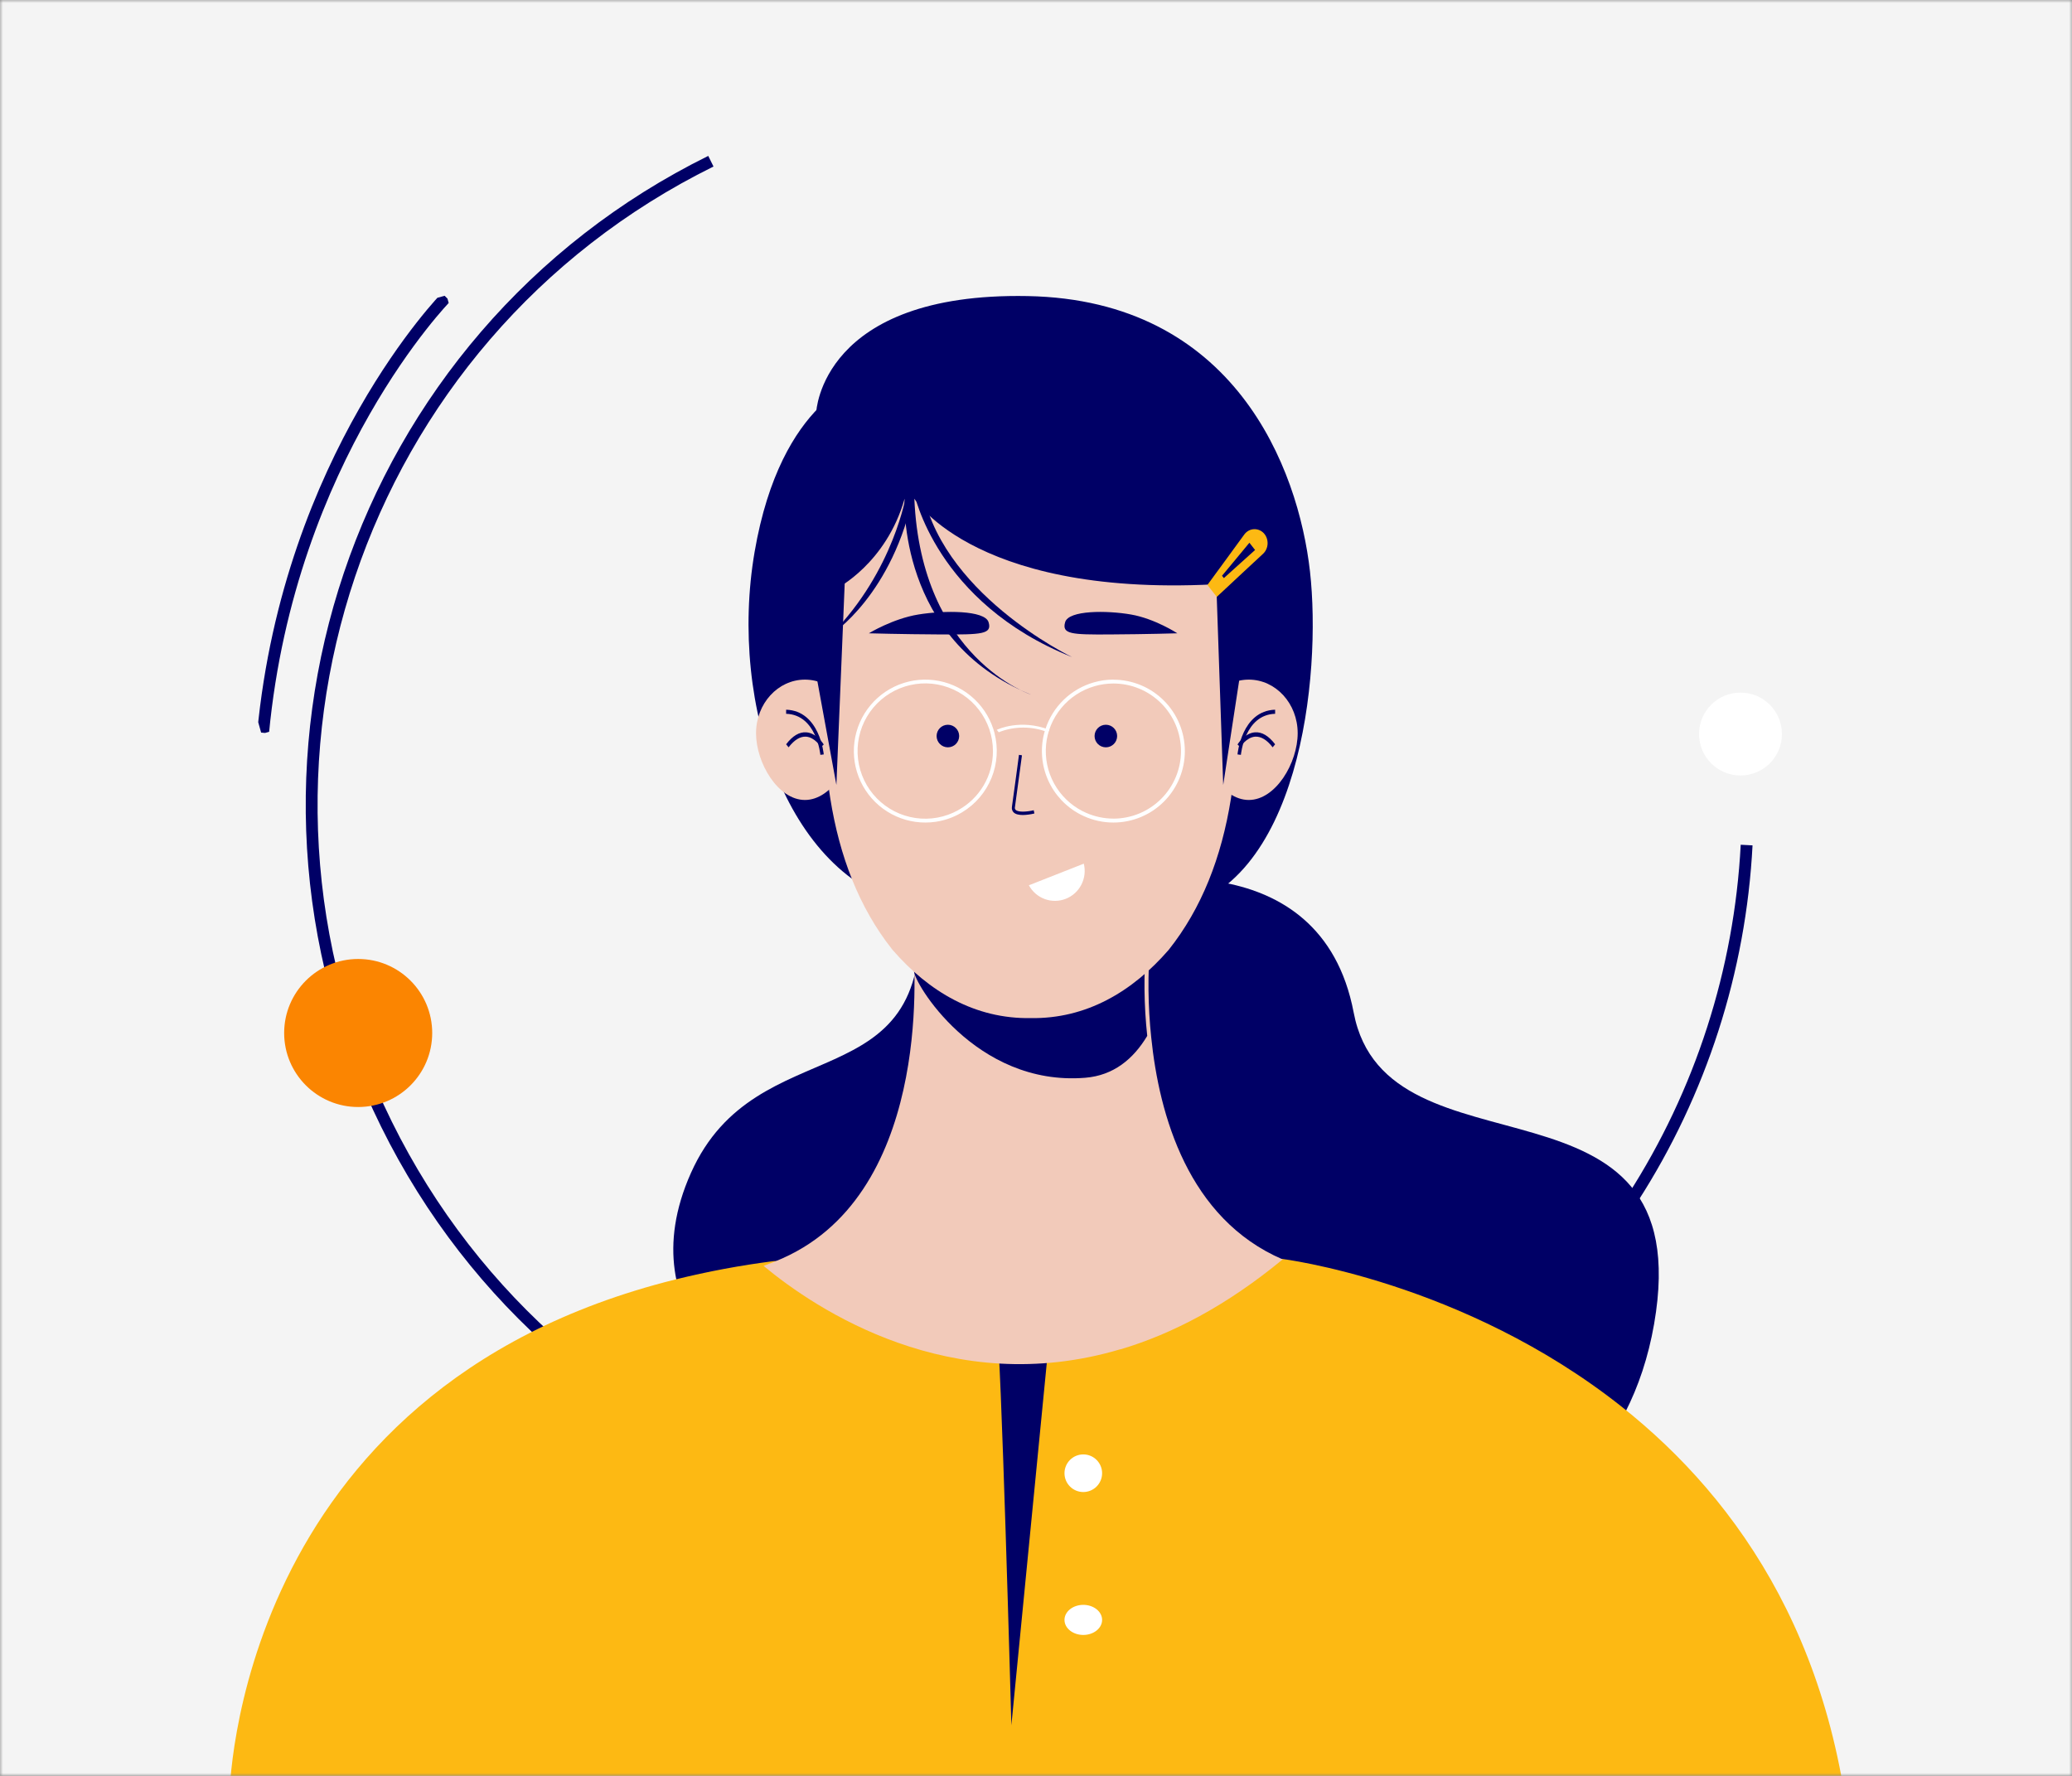 <svg width="350" height="300" viewBox="0 0 350 300" fill="none" xmlns="http://www.w3.org/2000/svg">
<rect x="0" y="0" width="350" height="300" fill="#808080" stroke="none"/>
<mask id="mask0" mask-type="alpha" maskUnits="userSpaceOnUse" x="0" y="0" width="350" height="300">
<path d="M0 0H350V300H0V0Z" fill="#F4F4F4"/>
</mask>
<g mask="url(#mask0)">
<rect width="350" height="300" fill="#F4F4F4"/>
<path d="M295.038 142.757C292.837 185.178 268.457 225.147 227.762 245.246C167.761 274.882 95.014 250.102 65.279 189.901C35.545 129.699 60.081 56.869 120.081 27.234" stroke="#000066" stroke-width="2" stroke-miterlimit="10"/>
<path d="M189.711 149.304C189.711 149.304 223.096 141.726 228.664 171.059C234.233 200.392 287.262 178.462 279.409 223.666C271.556 268.871 218.531 268.568 218.531 268.568L129.176 235.808C129.176 235.808 105.585 223.044 116.719 198.134C127.852 173.225 157.43 186.671 155.246 153.584C153.061 120.498 189.711 149.304 189.711 149.304Z" fill="#000066"/>
<path d="M137.877 69.638C137.877 69.638 138.675 49.356 173.594 50.016C208.513 50.676 219.314 79.048 221.282 96.547C223.249 114.046 219.642 150.353 197.34 153.92C175.038 157.487 152.773 125.898 152.773 125.898L137.877 69.638Z" fill="#000066"/>
<path d="M145.846 63.978C145.846 63.978 131.949 67.154 127.47 93.22C122.991 119.286 133.307 149.29 154.799 153.199C176.291 157.109 187.436 148.309 187.436 148.309L184.968 106.898L145.846 63.978Z" fill="#000066"/>
<path d="M310.59 341H38.759V303.499C38.759 303.499 39.288 234.734 114.087 216.142C119.57 214.786 125.127 213.748 130.729 213.035L178.163 212.823H178.29L216.457 212.655C216.457 212.655 247.126 216.382 273.946 237.645C293.88 253.447 311.687 278.945 313.182 319.813C313.482 326.971 312.606 334.13 310.59 341V341Z" fill="#FDB913"/>
<path d="M168.375 224.569C169.053 225.883 170.84 291.441 170.84 291.441L178.541 212.655L168.375 224.569Z" fill="#000066"/>
<path d="M216.664 212.75C207.164 220.588 197.967 225.361 189.288 227.938H189.228C160.635 236.435 137.853 221.211 128.982 213.849C129.623 213.605 130.267 213.365 130.9 213.109C132.565 212.449 134.171 211.652 135.701 210.724C158.3 196.994 154.186 159.284 154.186 159.284H194.3C193.848 164.597 193.903 169.941 194.463 175.245C195.807 188.383 200.704 205.885 216.664 212.75Z" fill="#F2CABA"/>
<path d="M193.789 174.993C191.447 178.91 188.088 181.678 183.328 182.066C164.67 183.583 154.177 165.675 154.4 164.023L155.368 159.284H193.626C193.175 164.514 193.23 169.773 193.789 174.993V174.993Z" fill="#000066"/>
<path d="M219.203 123.859C219.203 118.859 215.505 114.808 210.944 114.808C206.382 114.808 202.684 118.859 202.684 123.859C202.684 128.86 206.382 135.14 210.944 135.14C215.505 135.14 219.203 128.864 219.203 123.859Z" fill="#F2CABA"/>
<path d="M209.611 127.515L209.039 127.445C209.039 127.37 209.737 120.069 215.393 119.891V120.581C210.25 120.736 209.619 127.44 209.611 127.515Z" fill="#000066"/>
<path d="M214.977 126.244C214.005 124.977 213.001 124.384 212.024 124.443C210.525 124.553 209.513 126.195 209.501 126.21L209.039 125.766C209.086 125.686 210.225 123.845 211.984 123.71C213.171 123.625 214.297 124.304 215.393 125.731L214.977 126.244Z" fill="#000066"/>
<path d="M127.71 123.859C127.71 118.859 131.409 114.808 135.97 114.808C140.532 114.808 144.23 118.859 144.23 123.859C144.23 128.86 140.532 135.14 135.97 135.14C131.409 135.14 127.71 128.864 127.71 123.859Z" fill="#F2CABA"/>
<path d="M138.575 127.515L139.147 127.445C139.147 127.37 138.449 120.069 132.793 119.891V120.581C137.936 120.736 138.567 127.44 138.575 127.515Z" fill="#000066"/>
<path d="M133.208 126.244C134.181 124.977 135.185 124.384 136.162 124.443C137.66 124.553 138.672 126.195 138.684 126.21L139.147 125.766C139.099 125.686 137.961 123.845 136.201 123.71C135.015 123.625 133.888 124.304 132.793 125.731L133.208 126.244Z" fill="#000066"/>
<path d="M197.418 160.454C191.255 167.561 183.454 172.14 174.091 171.988C164.74 172.14 156.927 167.565 150.763 160.454C150.731 160.407 150.695 160.362 150.655 160.321C139.614 146.311 137.364 125.908 140.355 101.626C142.506 84.15 158.925 77.372 168.04 74.94C172.006 73.879 176.18 73.879 180.146 74.94C189.261 77.372 205.676 84.146 207.83 101.626C210.83 125.984 208.559 146.443 197.418 160.454Z" fill="#F2CABA"/>
<path d="M186.8 126.245C187.853 126.245 188.706 125.391 188.706 124.338C188.706 123.286 187.853 122.432 186.8 122.432C185.747 122.432 184.894 123.286 184.894 124.338C184.894 125.391 185.747 126.245 186.8 126.245Z" fill="#000066"/>
<path d="M160.116 126.245C161.169 126.245 162.022 125.391 162.022 124.338C162.022 123.286 161.169 122.432 160.116 122.432C159.064 122.432 158.21 123.286 158.21 124.338C158.21 125.391 159.064 126.245 160.116 126.245Z" fill="#000066"/>
<path d="M198.873 106.983C198.873 106.983 193.943 107.14 187.473 107.177C181.003 107.214 179.331 107.14 179.923 105.102C180.516 103.063 186.994 103.105 191.044 103.809C195.094 104.513 198.873 106.983 198.873 106.983Z" fill="#000066"/>
<path d="M146.772 106.983C146.772 106.983 152.031 107.14 158.932 107.177C165.834 107.214 167.618 107.14 166.986 105.102C166.353 103.063 159.444 103.105 155.123 103.809C150.803 104.513 146.772 106.983 146.772 106.983Z" fill="#000066"/>
<path d="M172.792 137.681C172.167 137.681 171.552 137.575 171.208 137.224C171.092 137.105 171.007 136.954 170.959 136.787C170.912 136.621 170.904 136.443 170.937 136.272C171.191 134.525 172.118 127.584 172.125 127.515L172.628 127.595C172.628 127.664 171.691 134.609 171.441 136.352C171.421 136.432 171.421 136.516 171.441 136.596C171.462 136.676 171.501 136.748 171.555 136.805C172.031 137.289 173.684 137.106 174.615 136.874L174.729 137.419C174.093 137.577 173.444 137.665 172.792 137.681V137.681Z" fill="#000066"/>
<path d="M188.076 114.808C186.979 114.806 185.886 114.957 184.831 115.257C182.905 115.796 181.143 116.805 179.702 118.192C178.262 119.579 177.188 121.302 176.577 123.206C176.505 123.412 176.45 123.603 176.39 123.834C175.701 126.472 175.927 129.267 177.03 131.761C178.134 134.255 180.049 136.302 182.465 137.569C182.66 137.672 182.863 137.768 183.058 137.855C184.63 138.578 186.341 138.952 188.072 138.952C191.273 138.952 194.344 137.681 196.607 135.418C198.871 133.155 200.143 130.086 200.143 126.886C200.143 123.686 198.871 120.617 196.607 118.354C194.344 116.091 191.273 114.82 188.072 114.82L188.076 114.808ZM188.076 138.288C186.475 138.286 184.893 137.947 183.432 137.295C183.233 137.215 183.034 137.112 182.835 137.013C180.807 135.967 179.139 134.339 178.046 132.337C176.954 130.334 176.487 128.051 176.705 125.781C176.924 123.511 177.819 121.358 179.274 119.601C180.728 117.844 182.677 116.564 184.867 115.925C185.908 115.618 186.987 115.463 188.072 115.464C191.1 115.464 194.005 116.666 196.146 118.807C198.288 120.947 199.491 123.851 199.491 126.878C199.491 129.905 198.288 132.809 196.146 134.949C194.005 137.09 191.1 138.292 188.072 138.292L188.076 138.288Z" fill="white"/>
<path d="M167.986 123.804C167.93 123.589 167.866 123.374 167.795 123.163C167.086 120.973 165.765 119.031 163.988 117.566C162.212 116.102 160.053 115.175 157.767 114.897C155.481 114.618 153.164 114.999 151.087 115.993C149.01 116.988 147.262 118.556 146.047 120.512C144.832 122.468 144.202 124.73 144.231 127.032C144.26 129.334 144.947 131.58 146.211 133.504C147.474 135.429 149.262 136.952 151.363 137.894C153.464 138.837 155.791 139.159 158.069 138.823C159.569 138.602 161.013 138.097 162.322 137.333L162.529 137.214C164.765 135.866 166.505 133.83 167.487 131.411C168.469 128.993 168.641 126.321 167.978 123.796L167.986 123.804ZM161.852 136.864C159.66 138.084 157.126 138.548 154.643 138.186C152.16 137.824 149.865 136.656 148.112 134.861C146.358 133.066 145.245 130.744 144.942 128.254C144.639 125.763 145.164 123.243 146.437 121.08C147.709 118.918 149.657 117.233 151.981 116.288C154.306 115.342 156.877 115.186 159.298 115.846C161.719 116.505 163.856 117.942 165.379 119.936C166.903 121.93 167.727 124.369 167.727 126.878C167.735 128.916 167.194 130.919 166.16 132.675C165.127 134.432 163.638 135.877 161.852 136.86V136.864Z" fill="white"/>
<path d="M176.996 123.703C175.716 123.184 174.294 122.912 172.851 122.912C171.408 122.912 169.986 123.184 168.706 123.703L168.375 123.291C168.535 123.214 172.374 121.398 177.27 123.291L176.996 123.703Z" fill="white"/>
<path d="M205.226 91.934L206.623 132.598L209.562 113.376C209.562 113.376 216.269 98.895 205.226 91.934Z" fill="#000066"/>
<path d="M142.961 91.934L141.283 132.598L137.76 113.376C137.76 113.376 129.707 98.895 142.961 91.934Z" fill="#000066"/>
<path d="M141.304 99.425C141.304 99.425 149.684 95.225 152.806 84.245C152.806 84.245 151.481 108.143 174.164 117.349C174.164 117.349 155.599 111.215 154.451 84.245C154.451 84.245 165.192 101.847 209.038 98.457C209.038 98.457 209.258 71.322 187.427 69.553C165.596 67.783 145.23 70.681 140.96 80.049C136.69 89.416 141.304 99.425 141.304 99.425Z" fill="#000066"/>
<path d="M153.082 83.472C153.082 83.472 151.078 96.338 140.418 107.183C140.418 107.183 150.886 100.489 154.396 83.039L153.082 83.472Z" fill="#000066"/>
<path d="M154.396 83.22C154.396 83.22 158.041 101.806 181.082 110.996C181.082 110.996 158.275 100.07 155.653 81.769L154.396 83.22Z" fill="#000066"/>
<path d="M213.459 90.053C213.039 89.624 212.483 89.388 211.906 89.393C211.575 89.392 211.249 89.472 210.951 89.628C210.654 89.783 210.392 90.009 210.186 90.289L208.063 93.198L208.04 93.232L206.064 95.936L205.408 96.827L203.956 98.816L205.536 100.83L206.96 99.505L207.993 98.542L208.439 98.122L210.209 96.474L213.342 93.564C213.576 93.351 213.766 93.087 213.9 92.79C214.034 92.492 214.109 92.167 214.12 91.837C214.131 91.506 214.078 91.176 213.964 90.869C213.85 90.562 213.678 90.284 213.459 90.053V90.053ZM209.503 95.162L208.373 96.183L206.735 97.659L206.491 97.348L206.425 97.264L206.456 97.222L208.284 95.023L208.901 94.279L211.048 91.684L212.007 92.912L209.503 95.162Z" fill="#FDB913"/>
<path d="M182.989 252.048C184.743 252.048 186.166 250.626 186.166 248.871C186.166 247.117 184.743 245.694 182.989 245.694C181.234 245.694 179.812 247.117 179.812 248.871C179.812 250.626 181.234 252.048 182.989 252.048Z" fill="white"/>
<path d="M182.989 276.192C184.743 276.192 186.166 275.054 186.166 273.651C186.166 272.247 184.743 271.109 182.989 271.109C181.234 271.109 179.812 272.247 179.812 273.651C179.812 275.054 181.234 276.192 182.989 276.192Z" fill="white"/>
<path d="M183.073 145.898C183.371 147.09 183.226 148.351 182.666 149.444C182.107 150.537 181.171 151.387 180.033 151.835C178.895 152.283 177.635 152.299 176.486 151.879C175.338 151.458 174.382 150.631 173.796 149.552L183.073 145.898Z" fill="white"/>
</g>
<g clip-path="url(#clip0)">
<path d="M294.002 131.004C297.869 131.004 301.004 127.869 301.004 124.002C301.004 120.135 297.869 117 294.002 117C290.135 117 287 120.135 287 124.002C287 127.869 290.135 131.004 294.002 131.004Z" fill="white"/>
</g>
<g clip-path="url(#clip1)">
<path d="M60.504 187.008C67.41 187.008 73.008 181.41 73.008 174.504C73.008 167.598 67.41 162 60.504 162C53.598 162 48 167.598 48 174.504C48 181.41 53.598 187.008 60.504 187.008Z" fill="#FB8501"/>
</g>
<g clip-path="url(#clip2)">
<path d="M75.344 50.202C75.344 50.202 48.891 77.135 44.442 123.786" stroke="#000066" stroke-width="2" stroke-miterlimit="10"/>
</g>
<defs>
<clipPath id="clip0">
<rect width="14" height="14" fill="white" transform="translate(287 117)"/>
</clipPath>
<clipPath id="clip1">
<rect width="25" height="25" fill="white" transform="translate(48 162)"/>
</clipPath>
<clipPath id="clip2">
<rect width="63" height="50" fill="white" transform="translate(75.427 49.875) rotate(74.431)"/>
</clipPath>
</defs>
</svg>
